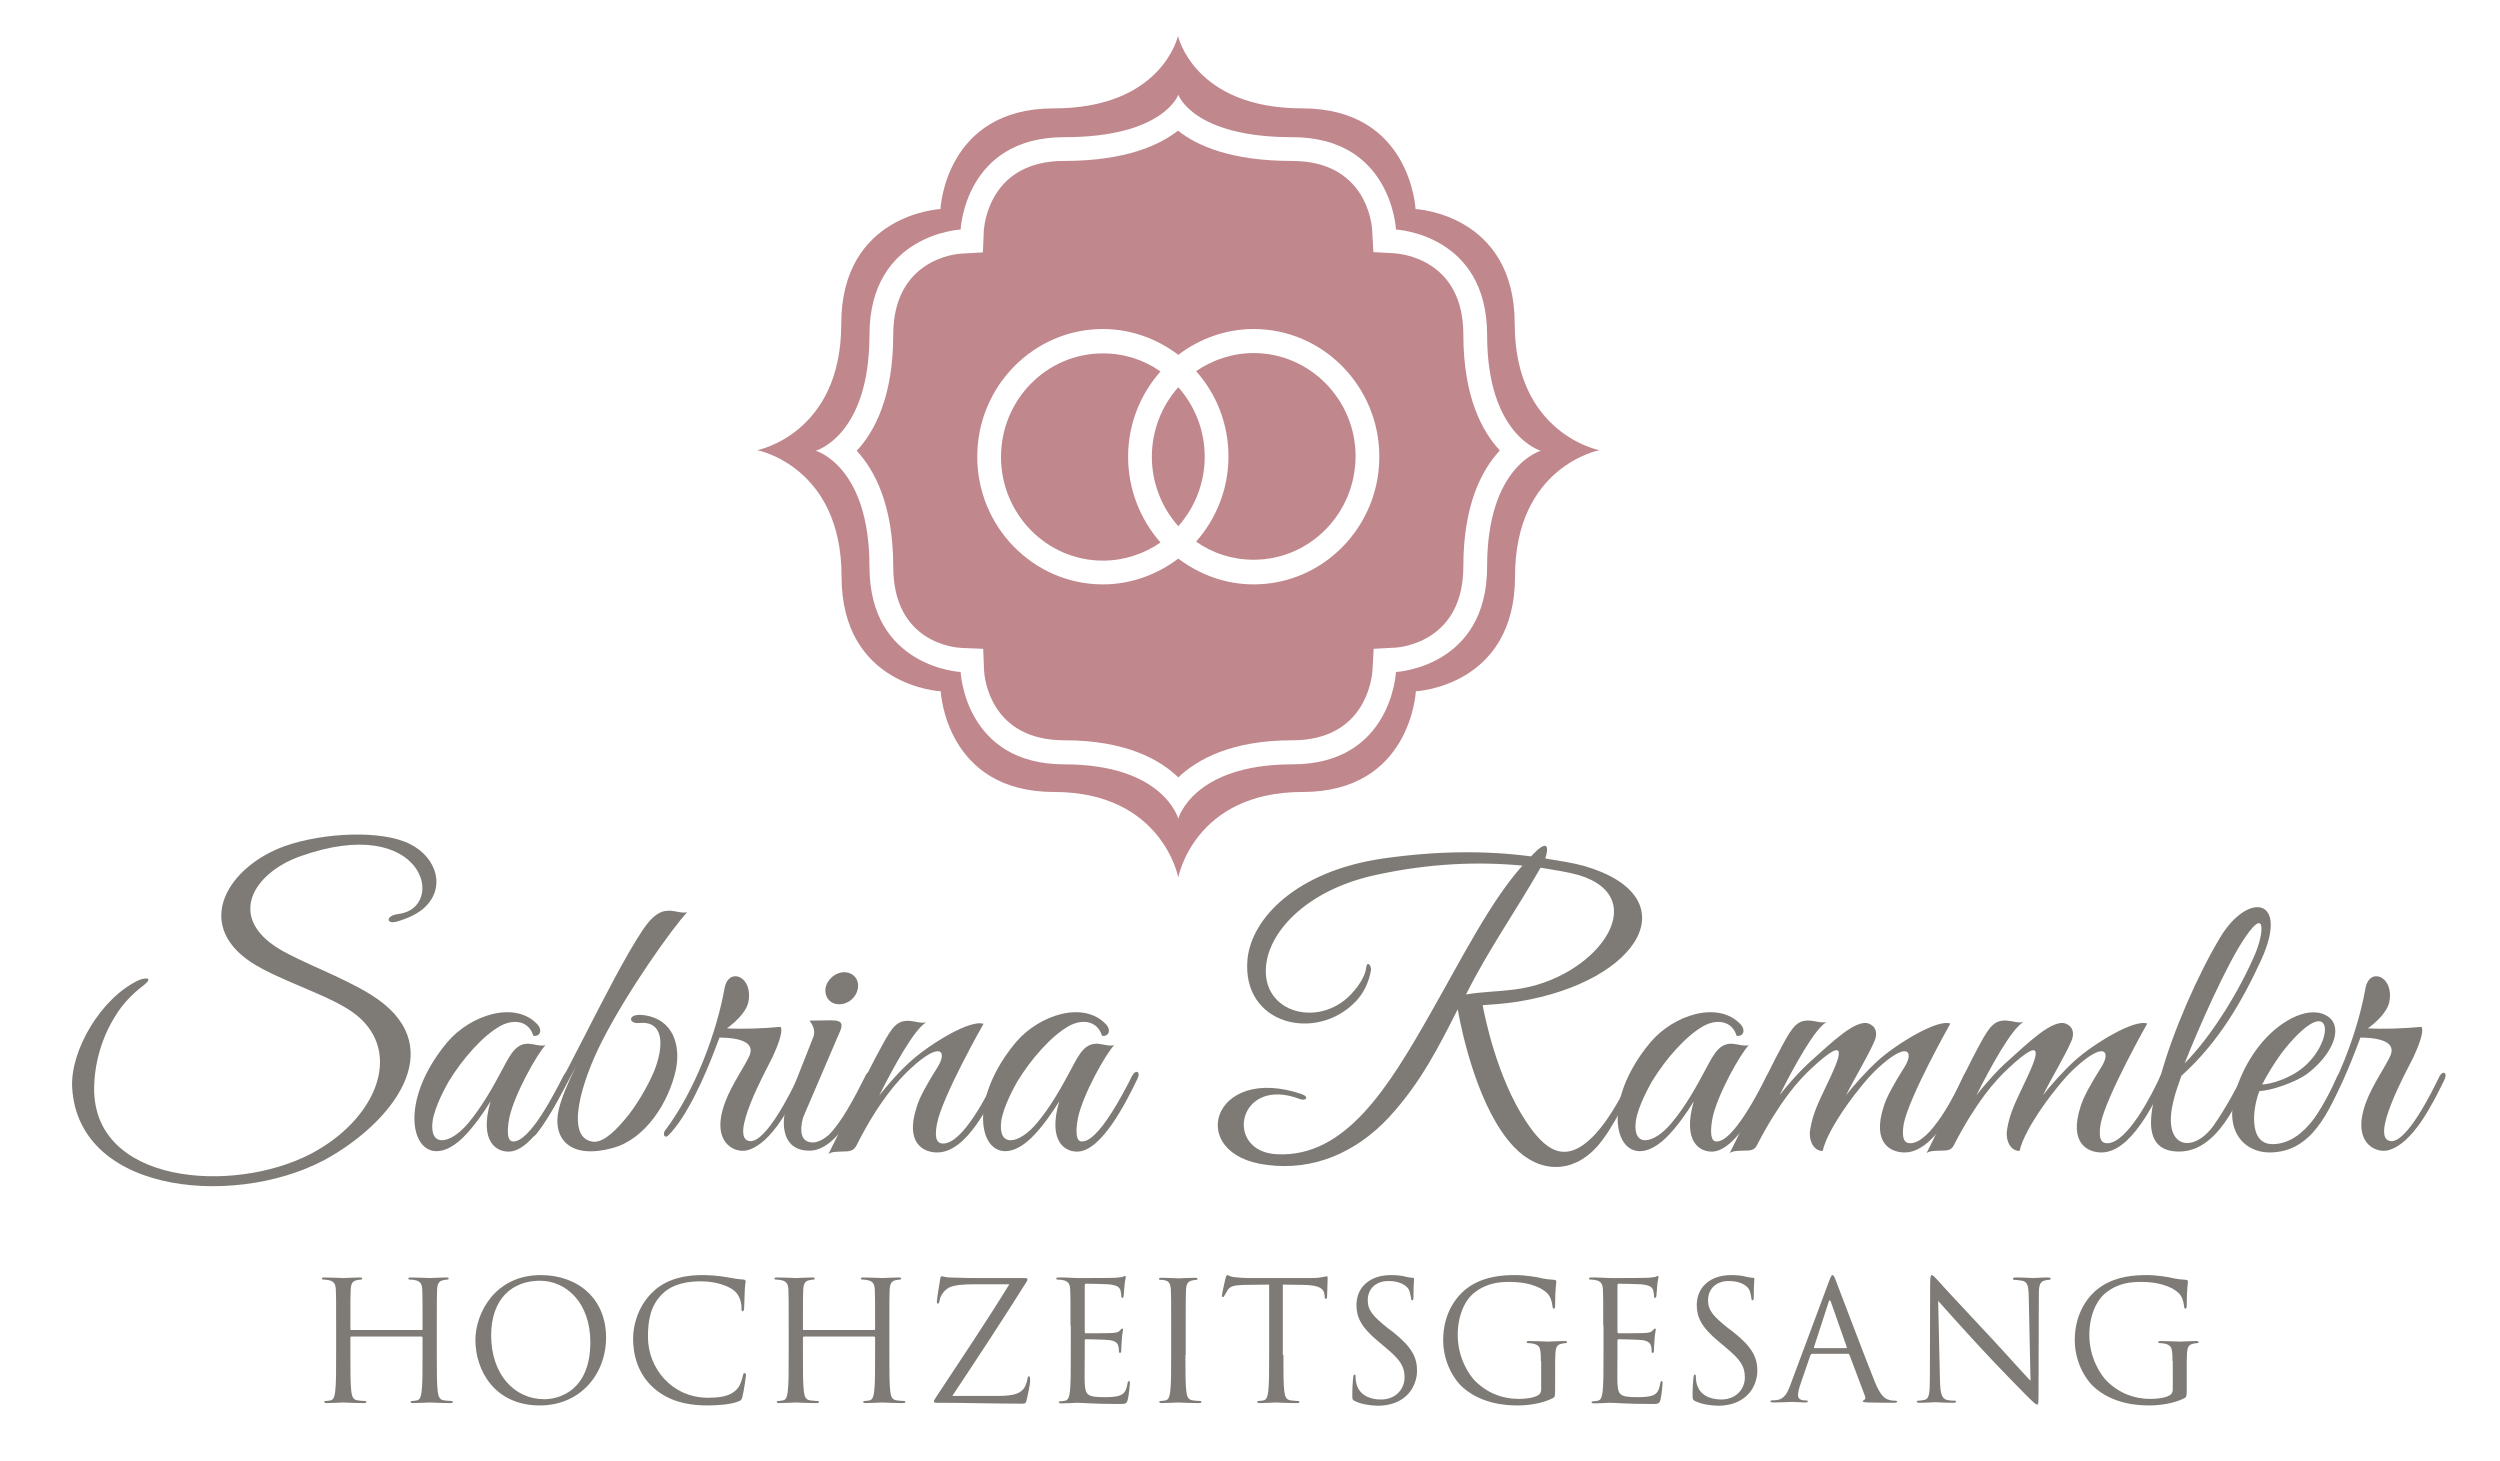 <?xml version="1.0" encoding="utf-8"?>
<!-- Generator: Adobe Illustrator 18.1.1, SVG Export Plug-In . SVG Version: 6.00 Build 0)  -->
<!DOCTYPE svg PUBLIC "-//W3C//DTD SVG 1.1//EN" "http://www.w3.org/Graphics/SVG/1.1/DTD/svg11.dtd">
<svg version="1.1" id="Ebene_1" xmlns="http://www.w3.org/2000/svg" xmlns:xlink="http://www.w3.org/1999/xlink" x="0px" y="0px"
	 viewBox="0 0 841.9 492" enable-background="new 0 0 841.9 492" xml:space="preserve">
<g>
	<g>
		<g>
			<path fill="#C0878D" d="M510.1,109.1c0-37.1-33.4-38.7-33.4-38.7s-1.6-33.9-38.1-33.9c-36.5,0-41.9-24.4-41.9-24.4
				s-5.3,24.4-41.9,24.4c-36.5,0-38.1,33.9-38.1,33.9s-33.4,1.6-33.4,38.7S255,151.6,255,151.6s28.4,5.4,28.4,42.5
				s33.4,38.7,33.4,38.7s1.6,33.9,38.1,33.9c36.5,0,41.9,28.8,41.9,28.8s5.3-28.8,41.9-28.8c36.5,0,38.1-33.9,38.1-33.9
				s33.4-1.6,33.4-38.7s28.4-42.5,28.4-42.5S510.1,146.2,510.1,109.1z M500.8,190.8c0,34-30.7,35.5-30.7,35.5s-1.4,31.1-34.9,31.1
				c-33.5,0-38.4,18.3-38.4,18.3s-4.9-18.3-38.4-18.3c-33.5,0-34.9-31.1-34.9-31.1s-30.7-1.5-30.7-35.5s-18.1-39-18.1-39
				s18.1-5,18.1-39c0-34,30.7-35.5,30.7-35.5s1.4-31.1,34.9-31.1c33.5,0,38.4-14.3,38.4-14.3s4.9,14.3,38.4,14.3
				c33.5,0,34.9,31.1,34.9,31.1s30.7,1.5,30.7,35.5c0,34,18.1,39,18.1,39S500.8,156.7,500.8,190.8z"/>
			<g>
				<path fill="#C0878D" d="M396.8,130.4c-5.5,6.2-8.9,14.4-8.9,23.4c0,9,3.4,17.2,8.9,23.4c5.5-6.2,8.9-14.4,8.9-23.4
					C405.7,144.8,402.3,136.6,396.8,130.4z"/>
				<path fill="#C0878D" d="M379.9,153.8c0-11.1,4.2-21.1,10.9-28.7c-5.5-3.9-12.2-6.1-19.4-6.1c-18.9,0-34.3,15.6-34.3,34.9
					c0,19.2,15.4,34.9,34.3,34.9c7.2,0,13.9-2.3,19.4-6.1C384,174.9,379.9,164.8,379.9,153.8z"/>
				<path fill="#C0878D" d="M422.2,118.9c-7.2,0-13.9,2.3-19.4,6.1c6.8,7.6,10.9,17.7,10.9,28.7c0,11.1-4.2,21.1-10.9,28.7
					c5.5,3.9,12.2,6.1,19.4,6.1c18.9,0,34.3-15.6,34.3-34.9C456.5,134.6,441.1,118.9,422.2,118.9z"/>
				<path fill="#C0878D" d="M492.8,112.7c0-25.2-20.7-27.2-23.1-27.4l-7.2-0.4l-0.4-7.3c-0.1-2.3-2.1-23.4-27-23.4
					c-20.5,0-32-5.1-38.4-10.2c-6.4,5-17.9,10.2-38.4,10.2c-24.8,0-26.8,21.1-27,23.5L331,85l-7.2,0.4c-2.3,0.1-23,2.2-23,27.4
					c0,20.7-6.2,32.5-12.3,39c6.1,6.6,12.3,18.3,12.3,39c0,25.6,20.7,27.3,23,27.4l7.3,0.3l0.3,7.4c0.1,2.3,2.1,23.4,27,23.4
					c20.4,0,32,6.3,38.4,12.5c6.5-6.2,18.1-12.5,38.4-12.5c24.8,0,26.8-21.1,27-23.5l0.4-7.3l7.2-0.4c2.3-0.1,23-2.2,23-27.4
					c0-20.7,6.2-32.5,12.3-39C499,145.2,492.8,133.4,492.8,112.7z M422.2,196.8c-9.5,0-18.3-3.3-25.4-8.7
					c-7.1,5.4-15.9,8.7-25.4,8.7c-23.3,0-42.3-19.3-42.3-43c0-23.7,19-43,42.3-43c9.5,0,18.3,3.3,25.4,8.7
					c7.1-5.4,15.9-8.7,25.4-8.7c23.3,0,42.3,19.3,42.3,43C464.5,177.5,445.5,196.8,422.2,196.8z"/>
			</g>
		</g>
	</g>
	<g>
		<g>
			<path fill="#7E7A76" d="M273.2,384.7c2,0.3,4.4-1.2,5.9-2.5c4.3-4.3,8.6-12.4,12.3-19.8c1-2.4,2.9-1.4,1.7,1.2
				c-3.4,7.3-10.9,23.9-20.5,23.9c-9.8,0-9.8-10.2-7.1-17l8.4-21.3c1-2.5-0.8-4.8-1.3-5.5l7.2-0.1c4.2,0,4.2,1.4,2.7,4.6l-10.5,24.5
				c0,0-1.3,2.9-1.6,3.8C269.3,380.7,269.6,384.4,273.2,384.7z M282.6,338.2c-3,0-5-2.4-4.6-5.4c0.5-3,3.4-5.4,6.3-5.4
				c3,0,5.1,2.4,4.6,5.4C288.4,335.9,285.7,338.2,282.6,338.2z"/>
			<path fill="#7E7A76" d="M315.6,388.1c-4.6,0-10.9-3.1-6.9-15.3c1-3.4,3.5-7.8,7.2-13.7c3.1-5.1,0.8-8.6-9.3,0.8
				c-4.4,4.1-10.9,11.4-18.2,25.9c-1,1.8-2.2,2-5,2c-2,0.1-3.1,0-4.4,0.8c6.3-12.4,11.6-24.9,18.1-36.6c3.4-6.3,5.1-8.5,9.3-8.2
				c1.7,0.1,3.7,0.9,5.5,0.5c-3.9,2.1-11.1,15.2-15.8,24.6c2.6-3.3,6.8-8.2,10.9-11.8c6.3-5.6,19.8-13.9,24.2-12.3
				c0,0-14,24.6-15.7,33.8c-1,5.4,0.4,6.5,2.1,6.5c6.8,0,15.2-17.1,17.9-22.6c1-2.4,3.1-1.4,1.8,1.2
				C333.3,371.5,325.7,388.1,315.6,388.1z"/>
			<path fill="#7E7A76" d="M641.4,388.1c-4.7,0-11-3.1-7.1-15.3c1-3.4,3.5-7.8,7.2-13.7c3.1-5.1,0.8-8.6-9.3,0.8
				c-5.6,5.2-16.7,19.9-18.4,27.7c-3,0-4.8-3.4-4.2-7.2c0.9-5.8,3.3-10.1,5.5-14.9c4.3-8.9,8.5-18.4-5.2-5.6
				c-4.4,4.1-10.6,11.1-18.1,25.5c-0.9,2-2.1,2.1-5,2.1c-1.8,0.1-3,0-4.3,0.8c6.3-12.4,11.4-24.6,17.8-36.4c3.4-6.3,5.1-8.5,9.3-8.2
				c1.7,0.1,3.7,0.9,5.5,0.5c-3.9,2.1-11.1,15.2-15.8,24.6c2.6-3.3,6.8-8.2,10.9-11.8c6.3-5.6,14.7-13.9,19.1-12.3
				c2.4,0.9,3.1,3.1,2,5.8c-2.4,5.5-6.4,11.9-9.6,18.3c2.6-3.3,6.9-8.2,10.9-11.8c6.3-5.6,19.9-13.9,24.2-12.3
				c0,0-13.9,24.6-15.7,33.8c-0.9,5.4,0.5,6.5,2.2,6.5c6.8,0,15.2-16.6,17.9-22.6c1-2.4,3.1-1.4,1.8,1.2
				C659,371.5,651.3,388.1,641.4,388.1z"/>
			<path fill="#7E7A76" d="M707.7,388.1c-4.7,0-11-3.1-7.1-15.3c1-3.4,3.5-7.8,7.2-13.7c3.1-5.1,0.8-8.6-9.3,0.8
				c-5.6,5.2-16.7,19.9-18.4,27.7c-3,0-4.8-3.4-4.2-7.2c0.9-5.8,3.3-10.1,5.5-14.9c4.3-8.9,8.5-18.4-5.2-5.6
				c-4.4,4.1-10.6,11.1-18.1,25.5c-0.9,2-2.1,2.1-5,2.1c-1.8,0.1-3,0-4.3,0.8c6.3-12.4,11.4-24.6,17.8-36.4c3.4-6.3,5.1-8.5,9.3-8.2
				c1.7,0.1,3.7,0.9,5.5,0.5c-3.9,2.1-11.1,15.2-15.8,24.6c2.6-3.3,6.8-8.2,10.9-11.8c6.3-5.6,14.7-13.9,19.1-12.3
				c2.4,0.9,3.1,3.1,2,5.8c-2.4,5.5-6.4,11.9-9.6,18.3c2.6-3.3,6.9-8.2,10.9-11.8c6.3-5.6,19.9-13.9,24.2-12.3
				c0,0-13.9,24.6-15.7,33.8c-0.9,5.4,0.5,6.5,2.2,6.5c6.8,0,15.2-16.6,17.9-22.6c1-2.4,3.1-1.4,1.8,1.2
				C725.4,371.5,717.6,388.1,707.7,388.1z"/>
			<g>
				<path fill="#7E7A76" d="M133.5,310.4c-3.5,0.9-3.7-2.1,0.7-2.6c16.4-2,8.9-34.4-33.2-19.4c-15.6,5.6-24.7,20.3-7.1,31.1
					c8,4.8,21.2,9.4,30.9,15.4c26.7,16.5,9.2,41.1-13,54.3c-29.6,17.7-85.3,14-87.5-22.9c-0.7-12.4,9.6-30.2,22.4-36.2
					c1.8-0.8,5.6-1.3,1.3,2c-3.5,2.7-6.7,6-9,9.8c-4.7,7.3-7.2,16.1-7.3,24.5c-0.3,32.4,46.7,35.8,72.9,22.2
					c22-11.5,31.3-34,15.4-46.8c-8.1-6.5-25.6-11.3-35.5-17.8c-19.5-13-7.6-32.3,11.5-39.1c13.1-4.6,32.6-5.4,42-0.7
					c9.3,4.6,12.4,15.3,4.3,22C140.2,307.9,137.3,309.3,133.5,310.4z"/>
				<path fill="#7E7A76" d="M171.7,387.8c-4.3,0.3-10.5-3.1-6.5-16.9c-2.1,3.4-5.6,8.6-9.4,12.3c-15,14.4-25-8.5-5.2-32.2
					c7.9-9.3,22.9-14.1,30.4-6c1.8,2,0.8,4.2-1.4,3.8c-1.4-4.8-6.3-5.9-11.1-3.3c-5.9,3.3-12.7,11-17.4,18.7
					c-1,1.8-4.6,8.2-5.4,13.2c-1.3,9.2,5.9,8.1,12,0.8c4.6-5.5,8.2-11.9,11.6-18.3c2.9-5.5,4.7-8.6,8.9-8.4c1.7,0.1,3.7,0.9,5.5,0.5
					c-2.7,2.7-10.5,16.5-12.2,24.5c-1,5.4-0.4,7.9,1.3,7.9c5.5,0.3,14.1-16.4,16.9-22c1.2-2.4,3.1-1.6,1.8,1
					C187.5,371.5,179.6,387.2,171.7,387.8z"/>
				<path fill="#7E7A76" d="M225.2,306.7h0.7c1.7,0.1,3.7,0.9,5.5,0.5c-4.7,5-20,26.3-28.8,43.7c-6.7,13.2-12.3,31.7-3.4,33.5
					c3,0.7,6.7-2,11.3-7.5c3.7-4.3,7.6-11,9.8-16.2c3.4-8.6,3.3-17-5-16.2c-3.9,0.4-4.1-3.5,1.8-2.6c9.6,1.4,12.2,10.1,10.5,18.4
					c-2.4,11-10.3,23.4-21.3,26.3c-14.9,4.1-20.4-3.7-18.1-13.1c1-4.1,3.1-9,5.8-14.4c-6,11.4-11.3,20.8-13.9,23.3
					c-1,0.9-1.8-0.5-1-1.7c8.9-11.8,26.2-50.9,37.4-67.6C219.6,308.5,222.3,306.6,225.2,306.7z"/>
				<path fill="#7E7A76" d="M251.5,387.4c-4.4,1-12.4-2.9-7.2-16.5c2-5.4,6.7-12.2,8.1-15.4c1.8-4.3-2.7-6-10.1-6.1l-1.6,4.2
					c-3.1,8.2-9.4,22.8-15.8,28.9c-1,0.9-1.8-0.5-1-1.7c10.3-13.6,17.5-33.4,20.1-48c1.3-7.3,9.8-4.1,8,4.7c-0.8,3.7-5,7.2-7.2,8.8
					c4.8,0.3,11.6,0.1,18.1-0.5c0.9,1.8-1.2,6.8-2.7,10.1c-2,4.1-15.3,28-7.5,28.4c5.4,0.1,13.5-16.2,16.2-21.8
					c1.2-2.2,2.9-1.3,1.6,1.3C266.7,371.5,260,385.3,251.5,387.4z"/>
				<path fill="#7E7A76" d="M363.2,387.8c-4.3,0.3-10.5-3.1-6.5-16.9c-2.1,3.4-5.6,8.6-9.4,12.3c-15,14.4-25-8.5-5.2-32.2
					c7.9-9.3,22.9-14.1,30.4-6c1.8,2,0.8,4.2-1.4,3.8c-1.4-4.8-6.3-5.9-11.1-3.3c-5.9,3.3-12.7,11-17.4,18.7
					c-1,1.8-4.6,8.2-5.4,13.2c-1.3,9.2,5.9,8.1,12,0.8c4.6-5.5,8.2-11.9,11.6-18.3c2.9-5.5,4.7-8.6,8.9-8.4c1.7,0.1,3.7,0.9,5.5,0.5
					c-2.7,2.7-10.5,16.5-12.2,24.5c-1,5.4-0.4,7.9,1.3,7.9c5.5,0.3,14.1-16.4,16.9-22c1.2-2.4,3.1-1.6,1.8,1
					C379.1,371.5,371.1,387.2,363.2,387.8z"/>
				<path fill="#7E7A76" d="M537.6,386.4c-8.1,8.8-19.2,8.8-27.7-0.1c-11.9-12.4-17.5-37.9-19-46.4c-6.3,12.4-12.3,24.5-23,36.2
					c-11.5,12.4-26,18.2-41.2,16.2c-27.7-3.3-18.7-34.3,11.8-23.8c2.4,0.9,1.4,2.4-0.8,1.6c-20.9-8-25.8,17.7-7.7,18.6
					c23.2,1.2,37.7-22.8,51.7-47.4c10.6-18.6,20.3-37.9,31-49.8c-14.8-1.4-31-0.8-48.7,3c-22.2,4.6-34.9,17.3-37.3,28.5
					c-3.7,17.7,17,23.8,28.3,11.8c3.3-3.5,4.8-6.8,5-8.5c0.3-3.1,1.8-1.2,1.7,0.3c-0.7,4.2-2.5,7.9-5.1,10.6
					c-13.2,13.9-38.5,8-36.5-14.1c1.3-13.9,16.6-29.8,45.7-34c18.2-2.6,34.7-2.7,49.8-0.7c5.6-6.1,6.1-3.4,4.8,0.7
					c4.7,0.8,9,1.4,13,2.5c35.6,10.3,19.4,38.9-22.1,45.7c-5.1,0.8-9.2,1-12,1.2c0.7,3.7,4.7,24.1,14.5,39
					c6.5,9.9,13.1,14.7,22.5,5.4c6.3-6.3,11.1-16.6,12.6-19.5c1.2-2.2,3.5-2.9,2.2,0C549.3,366.9,543.3,380.2,537.6,386.4z
					 M518.8,292.2c-8.2,14.4-17.5,27.5-25.1,42.7c5.1-0.9,10.2-0.9,16.5-1.7c27.1-3.4,47.1-30.7,21.5-38.5
					C527.8,293.6,523.5,293,518.8,292.2z"/>
				<path fill="#7E7A76" d="M576.9,387.8c-4.3,0.3-10.5-3.1-6.5-16.9c-2.1,3.4-5.6,8.6-9.4,12.3c-15,14.4-25-8.5-5.2-32.2
					c7.9-9.3,22.9-14.1,30.4-6c1.8,2,0.8,4.2-1.4,3.8c-1.4-4.8-6.3-5.9-11.1-3.3c-5.9,3.3-12.7,11-17.4,18.7
					c-1,1.8-4.6,8.2-5.4,13.2c-1.3,9.2,5.9,8.1,12,0.8c4.6-5.5,8.2-11.9,11.6-18.3c2.9-5.5,4.7-8.6,8.9-8.4c1.7,0.1,3.7,0.9,5.5,0.5
					c-2.7,2.7-10.5,16.5-12.2,24.5c-1,5.4-0.4,7.9,1.3,7.9c5.5,0.3,14.1-16.4,16.9-22c1.2-2.4,3.1-1.6,1.8,1
					C592.7,371.5,584.7,387.2,576.9,387.8z"/>
				<path fill="#7E7A76" d="M734.6,362.3c-0.7,2.2-2,5.4-2.7,8.6c-3.9,15.7,6.5,17.9,13.5,8.2c4.3-6.1,8-13.2,9.7-16.6
					c1.2-2.2,3.1-2,2,0.7c-3.3,6.9-10.1,24.6-23.3,24.6c-14.7,0-8.4-17.9-6.1-25.8c4.1-14.7,12.3-33.5,19.9-46.2
					c9.3-15.6,23.4-13.7,14,7.2C755.4,336.5,747.5,350.7,734.6,362.3z M756.4,315.2c-6.4,9-16.6,32.4-20.7,42.9
					c9.3-9.4,18.7-24.9,23.8-37C762.1,315.1,763.4,305.1,756.4,315.2z"/>
				<path fill="#7E7A76" d="M764.3,388.1c-6.5,0-12.4-4.3-12.6-12.6c-0.1-7.8,4.3-17.7,10.1-24.5c6.7-7.9,16.6-12.8,22.4-8.5
					c5,3.8,1.2,12.7-7.2,19.1c-4.1,3-12.6,5.8-16.1,5.8c-2,4.7-4.2,17.9,4.4,17.9c11.5,0,18.6-15.4,21.6-22.4c1-2.4,3.7-2.6,2.4,0.1
					C784.5,373.5,778.9,388.1,764.3,388.1z M769.7,352.9c-3.4,4.2-6.7,9.9-7.9,12.3c2.4,0,9.2-1.8,13.9-5.8
					C786.5,350.4,785.8,333.4,769.7,352.9z"/>
				<path fill="#7E7A76" d="M804.1,387.4c-4.4,1-12.4-2.9-7.2-16.5c2-5.4,6.7-12.2,8.1-15.4c1.8-4.3-2.7-6-10.1-6.1l-1.6,4.2
					c-3.1,8.2-9.4,22.8-15.8,28.9c-1,0.9-1.8-0.5-1-1.7c10.3-13.6,17.5-33.4,20.1-48c1.3-7.3,9.8-4.1,8,4.7c-0.8,3.7-5,7.2-7.2,8.8
					c4.8,0.3,11.6,0.1,18.1-0.5c0.9,1.8-1.2,6.8-2.7,10.1c-2,4.1-15.3,28-7.5,28.4c5.4,0.1,13.5-16.2,16.2-21.8
					c1.2-2.2,2.9-1.3,1.6,1.3C819.3,371.5,812.6,385.3,804.1,387.4z"/>
			</g>
		</g>
	</g>
	<g>
		<path fill="#7E7A76" d="M147.1,456.3c0,5.4,0,9.8,0.3,12.2c0.2,1.6,0.5,2.9,2.2,3.1c0.8,0.1,2,0.2,2.5,0.2c0.3,0,0.4,0.2,0.4,0.3
			c0,0.3-0.3,0.4-0.9,0.4c-3.1,0-6.6-0.2-6.9-0.2c-0.3,0-3.8,0.2-5.5,0.2c-0.6,0-0.9-0.1-0.9-0.4c0-0.2,0.1-0.3,0.4-0.3
			c0.5,0,1.2-0.1,1.7-0.2c1.1-0.2,1.4-1.5,1.6-3.1c0.3-2.4,0.3-6.8,0.3-12.2v-5.9c0-0.2-0.2-0.3-0.3-0.3h-23.7
			c-0.2,0-0.3,0.1-0.3,0.3v5.9c0,5.4,0,9.8,0.3,12.2c0.2,1.6,0.5,2.9,2.2,3.1c0.8,0.1,2,0.2,2.5,0.2c0.3,0,0.4,0.2,0.4,0.3
			c0,0.3-0.3,0.4-0.9,0.4c-3.1,0-6.6-0.2-6.9-0.2c-0.3,0-3.8,0.2-5.5,0.2c-0.6,0-0.9-0.1-0.9-0.4c0-0.2,0.1-0.3,0.4-0.3
			c0.5,0,1.2-0.1,1.7-0.2c1.1-0.2,1.4-1.5,1.6-3.1c0.3-2.4,0.3-6.8,0.3-12.2v-9.9c0-8.7,0-10.3-0.1-12.1c-0.1-1.9-0.6-2.8-2.4-3.2
			c-0.4-0.1-1.4-0.2-1.9-0.2c-0.2,0-0.4-0.1-0.4-0.3c0-0.3,0.3-0.4,0.9-0.4c2.5,0,6,0.2,6.3,0.2c0.3,0,3.8-0.2,5.5-0.2
			c0.6,0,0.9,0.1,0.9,0.4c0,0.2-0.2,0.3-0.4,0.3c-0.4,0-0.7,0.1-1.4,0.2c-1.5,0.3-2,1.2-2.1,3.2c-0.1,1.8-0.1,3.4-0.1,12.1v1.2
			c0,0.3,0.2,0.3,0.3,0.3h23.7c0.2,0,0.3-0.1,0.3-0.3v-1.2c0-8.7,0-10.3-0.1-12.1c-0.1-1.9-0.6-2.8-2.4-3.2
			c-0.4-0.1-1.4-0.2-1.9-0.2c-0.2,0-0.4-0.1-0.4-0.3c0-0.3,0.3-0.4,0.9-0.4c2.5,0,6,0.2,6.3,0.2c0.3,0,3.8-0.2,5.5-0.2
			c0.6,0,0.9,0.1,0.9,0.4c0,0.2-0.2,0.3-0.4,0.3c-0.4,0-0.7,0.1-1.4,0.2c-1.5,0.3-2,1.2-2.1,3.2c-0.1,1.8-0.1,3.4-0.1,12.1V456.3z"
			/>
		<path fill="#7E7A76" d="M182.1,429.4c12.6,0,22,8,22,21c0,12.5-8.8,22.9-22.3,22.9c-15.3,0-21.7-11.9-21.7-22
			C160.1,442.2,166.7,429.4,182.1,429.4z M183.3,471.2c5,0,15.5-2.9,15.5-19.2c0-13.4-8.2-20.7-17-20.7c-9.4,0-16.4,6.2-16.4,18.4
			C165.4,462.8,173.2,471.2,183.3,471.2z"/>
		<path fill="#7E7A76" d="M220,467.3c-5.4-4.9-6.8-11.3-6.8-16.6c0-3.8,1.3-10.3,6.3-15.3c3.4-3.4,8.5-6,17.1-6
			c2.2,0,5.4,0.2,8.1,0.7c2.1,0.4,3.9,0.7,5.7,0.8c0.6,0.1,0.7,0.3,0.7,0.6c0,0.4-0.2,1.1-0.3,3.1c-0.1,1.8-0.1,4.9-0.2,5.8
			s-0.2,1.2-0.5,1.2c-0.4,0-0.4-0.4-0.4-1.2c0-2.2-0.9-4.5-2.4-5.7c-2-1.7-6.3-3.2-11.2-3.2c-7.4,0-10.9,2.2-12.9,4.1
			c-4.1,3.9-5,8.9-5,14.6c0,10.7,8.2,20.5,20.2,20.5c4.2,0,7.5-0.5,9.7-2.8c1.2-1.2,1.9-3.7,2.1-4.7c0.1-0.6,0.2-0.8,0.6-0.8
			c0.3,0,0.4,0.4,0.4,0.8c0,0.4-0.7,5.3-1.2,7.2c-0.3,1.1-0.4,1.2-1.5,1.6c-2.2,0.9-6.5,1.3-10.1,1.3
			C230,473.3,224.4,471.2,220,467.3z"/>
		<path fill="#7E7A76" d="M299.5,456.3c0,5.4,0,9.8,0.3,12.2c0.2,1.6,0.5,2.9,2.2,3.1c0.8,0.1,2,0.2,2.5,0.2c0.3,0,0.4,0.2,0.4,0.3
			c0,0.3-0.3,0.4-0.9,0.4c-3.1,0-6.6-0.2-6.9-0.2c-0.3,0-3.8,0.2-5.5,0.2c-0.6,0-0.9-0.1-0.9-0.4c0-0.2,0.1-0.3,0.4-0.3
			c0.5,0,1.2-0.1,1.7-0.2c1.1-0.2,1.4-1.5,1.6-3.1c0.3-2.4,0.3-6.8,0.3-12.2v-5.9c0-0.2-0.2-0.3-0.3-0.3h-23.7
			c-0.2,0-0.3,0.1-0.3,0.3v5.9c0,5.4,0,9.8,0.3,12.2c0.2,1.6,0.5,2.9,2.2,3.1c0.8,0.1,2,0.2,2.5,0.2c0.3,0,0.4,0.2,0.4,0.3
			c0,0.3-0.3,0.4-0.9,0.4c-3.1,0-6.6-0.2-6.9-0.2c-0.3,0-3.8,0.2-5.5,0.2c-0.6,0-0.9-0.1-0.9-0.4c0-0.2,0.1-0.3,0.4-0.3
			c0.5,0,1.2-0.1,1.7-0.2c1.1-0.2,1.4-1.5,1.6-3.1c0.3-2.4,0.3-6.8,0.3-12.2v-9.9c0-8.7,0-10.3-0.1-12.1c-0.1-1.9-0.6-2.8-2.4-3.2
			c-0.4-0.1-1.4-0.2-1.9-0.2c-0.2,0-0.4-0.1-0.4-0.3c0-0.3,0.3-0.4,0.9-0.4c2.5,0,6,0.2,6.3,0.2c0.3,0,3.8-0.2,5.5-0.2
			c0.6,0,0.9,0.1,0.9,0.4c0,0.2-0.2,0.3-0.4,0.3c-0.4,0-0.7,0.1-1.4,0.2c-1.5,0.3-2,1.2-2.1,3.2c-0.1,1.8-0.1,3.4-0.1,12.1v1.2
			c0,0.3,0.2,0.3,0.3,0.3h23.7c0.2,0,0.3-0.1,0.3-0.3v-1.2c0-8.7,0-10.3-0.1-12.1c-0.1-1.9-0.6-2.8-2.4-3.2
			c-0.4-0.1-1.4-0.2-1.9-0.2c-0.2,0-0.4-0.1-0.4-0.3c0-0.3,0.3-0.4,0.9-0.4c2.5,0,6,0.2,6.3,0.2c0.3,0,3.8-0.2,5.5-0.2
			c0.6,0,0.9,0.1,0.9,0.4c0,0.2-0.2,0.3-0.4,0.3c-0.4,0-0.7,0.1-1.4,0.2c-1.5,0.3-2,1.2-2.1,3.2c-0.1,1.8-0.1,3.4-0.1,12.1V456.3z"
			/>
		<path fill="#7E7A76" d="M336.1,470.1c5.9,0,7.7-1.1,8.8-2.7c0.5-0.7,1-2.2,1.1-3c0.1-0.6,0.2-0.9,0.5-0.9c0.3,0,0.4,0.2,0.4,1.3
			c0,1.7-0.8,5-1.1,6.4c-0.3,1.3-0.4,1.5-1.7,1.5c-9.4,0-18.8-0.3-28.6-0.3c-0.7,0-1-0.1-1-0.4c0-0.3,0.1-0.6,0.8-1.6
			c8.3-12.6,16.8-25.2,24.6-37.9h-12.2c-2.9,0-6.3,0.2-8.1,1.1c-2,1.1-3,3.1-3.2,4.4c-0.1,0.8-0.3,1-0.6,1c-0.3,0-0.3-0.3-0.3-0.7
			c0-0.7,0.8-5.8,1.1-7.4c0.1-0.8,0.2-1.1,0.6-1.1c0.5,0,0.8,0.3,2.4,0.4c5.3,0.2,8,0.2,9.7,0.2h15.6c0.8,0,1.1,0.1,1.1,0.4
			c0,0.2,0,0.3-0.2,0.7c-8.1,12.9-16.6,25.8-25.1,38.6H336.1z"/>
		<path fill="#7E7A76" d="M360.5,446.4c0-8.7,0-10.3-0.1-12.1c-0.1-1.9-0.6-2.8-2.4-3.2c-0.4-0.1-1.4-0.2-1.9-0.2
			c-0.2,0-0.4-0.1-0.4-0.3c0-0.3,0.3-0.4,0.9-0.4c1.3,0,2.8,0,4,0.1l2.3,0.1c0.4,0,11.5,0,12.8-0.1c1.1-0.1,2-0.2,2.4-0.3
			c0.3-0.1,0.5-0.3,0.8-0.3c0.2,0,0.2,0.2,0.2,0.5c0,0.4-0.3,1.1-0.4,2.6c-0.1,0.6-0.2,3-0.3,3.7c-0.1,0.3-0.2,0.6-0.4,0.6
			c-0.3,0-0.4-0.3-0.4-0.7c0-0.4-0.1-1.3-0.3-2c-0.4-0.9-1-1.6-4-1.9c-1-0.1-7.1-0.2-7.7-0.2c-0.2,0-0.3,0.2-0.3,0.6v15.5
			c0,0.4,0.1,0.6,0.3,0.6c0.7,0,7.6,0,8.9-0.1c1.3-0.1,2.1-0.2,2.6-0.8c0.4-0.4,0.6-0.7,0.8-0.7c0.2,0,0.3,0.1,0.3,0.4
			s-0.3,1.3-0.4,3.1c-0.1,1.1-0.2,3.2-0.2,3.6c0,0.4,0,1.1-0.4,1.1c-0.3,0-0.4-0.2-0.4-0.5c0-0.6,0-1.1-0.2-1.8
			c-0.2-0.8-0.7-1.7-2.9-2c-1.5-0.2-7.1-0.3-8-0.3c-0.3,0-0.4,0.2-0.4,0.4v4.9c0,1.9-0.1,8.4,0,9.6c0.2,3.9,1,4.6,6.5,4.6
			c1.5,0,3.9,0,5.4-0.6c1.5-0.6,2.1-1.7,2.5-4c0.1-0.6,0.2-0.8,0.5-0.8c0.3,0,0.3,0.4,0.3,0.8c0,0.4-0.4,4.3-0.7,5.4
			c-0.4,1.5-0.8,1.5-3,1.5c-4.2,0-7.3-0.1-9.5-0.2c-2.2-0.1-3.5-0.2-4.4-0.2c-0.1,0-1.1,0-2.2,0.1c-1.1,0-2.4,0.1-3.2,0.1
			c-0.6,0-0.9-0.1-0.9-0.4c0-0.2,0.1-0.3,0.4-0.3c0.5,0,1.2-0.1,1.7-0.2c1.1-0.2,1.4-1.5,1.6-3.1c0.3-2.4,0.3-6.8,0.3-12.2V446.4z"
			/>
		<path fill="#7E7A76" d="M399.2,456.3c0,5.4,0,9.8,0.3,12.2c0.2,1.6,0.5,2.9,2.2,3.1c0.8,0.1,2,0.2,2.5,0.2c0.3,0,0.4,0.2,0.4,0.3
			c0,0.3-0.3,0.4-0.9,0.4c-3.1,0-6.6-0.2-6.9-0.2c-0.3,0-3.8,0.2-5.5,0.2c-0.6,0-0.9-0.1-0.9-0.4c0-0.2,0.1-0.3,0.4-0.3
			c0.5,0,1.2-0.1,1.7-0.2c1.1-0.2,1.4-1.5,1.6-3.1c0.3-2.4,0.3-6.8,0.3-12.2v-9.9c0-8.7,0-10.3-0.1-12.1c-0.1-1.9-0.7-2.9-1.9-3.1
			c-0.6-0.2-1.3-0.2-1.7-0.2c-0.2,0-0.4-0.1-0.4-0.3c0-0.3,0.3-0.4,0.9-0.4c1.8,0,5.4,0.2,5.7,0.2c0.3,0,3.8-0.2,5.5-0.2
			c0.6,0,0.9,0.1,0.9,0.4c0,0.2-0.2,0.3-0.4,0.3c-0.4,0-0.7,0.1-1.4,0.2c-1.5,0.3-2,1.2-2.1,3.2c-0.1,1.8-0.1,3.4-0.1,12.1V456.3z"
			/>
		<path fill="#7E7A76" d="M432.2,456.3c0,5.4,0,9.8,0.3,12.2c0.2,1.6,0.5,2.9,2.2,3.1c0.8,0.1,2,0.2,2.5,0.2c0.3,0,0.4,0.2,0.4,0.3
			c0,0.3-0.3,0.4-0.9,0.4c-3.1,0-6.6-0.2-6.9-0.2s-3.8,0.2-5.5,0.2c-0.6,0-0.9-0.1-0.9-0.4c0-0.2,0.1-0.3,0.4-0.3
			c0.5,0,1.2-0.1,1.7-0.2c1.1-0.2,1.4-1.5,1.6-3.1c0.3-2.4,0.3-6.8,0.3-12.2v-23.7l-8.3,0.1c-3.5,0.1-4.8,0.4-5.7,1.8
			c-0.6,1-0.8,1.3-1,1.7c-0.2,0.4-0.3,0.6-0.6,0.6c-0.2,0-0.3-0.2-0.3-0.5c0-0.6,1.1-5.4,1.2-5.8c0.1-0.3,0.3-1.1,0.6-1.1
			c0.4,0,1,0.6,2.5,0.7c1.6,0.2,3.8,0.3,4.4,0.3h21c1.8,0,3.1-0.1,4-0.3c0.8-0.1,1.3-0.3,1.6-0.3c0.3,0,0.3,0.3,0.3,0.7
			c0,1.7-0.2,5.5-0.2,6.2c0,0.5-0.2,0.7-0.4,0.7c-0.3,0-0.4-0.2-0.4-1l-0.1-0.6c-0.2-1.7-1.5-3-6.9-3.1l-7.1-0.1V456.3z"/>
		<path fill="#7E7A76" d="M456.2,471.8c-0.8-0.4-0.8-0.6-0.8-2.1c0-2.8,0.2-5,0.3-5.9c0.1-0.6,0.2-0.9,0.4-0.9
			c0.3,0,0.4,0.2,0.4,0.6c0,0.5,0,1.3,0.2,2.1c0.8,4.1,4.5,5.7,8.3,5.7c5.4,0,8-3.9,8-7.4c0-3.9-1.6-6.1-6.4-10.1l-2.5-2.1
			c-5.9-4.9-7.3-8.3-7.3-12.2c0-6,4.5-10.1,11.6-10.1c2.2,0,3.8,0.2,5.2,0.6c1.1,0.2,1.5,0.3,2,0.3c0.4,0,0.6,0.1,0.6,0.4
			s-0.2,2.1-0.2,5.9c0,0.9-0.1,1.3-0.4,1.3c-0.3,0-0.4-0.3-0.4-0.7c-0.1-0.7-0.4-2.2-0.7-2.8c-0.3-0.6-1.8-3-7-3
			c-3.9,0-6.9,2.4-6.9,6.5c0,3.2,1.5,5.2,6.8,9.4l1.6,1.2c6.6,5.2,8.2,8.7,8.2,13.2c0,2.3-0.9,6.6-4.8,9.3c-2.4,1.7-5.4,2.4-8.5,2.4
			C461.1,473.3,458.5,472.9,456.2,471.8z"/>
		<path fill="#7E7A76" d="M518.9,458.3c0-4.5-0.3-5.2-2.5-5.8c-0.4-0.1-1.4-0.2-1.9-0.2c-0.2,0-0.4-0.1-0.4-0.3
			c0-0.3,0.3-0.4,0.9-0.4c2.5,0,6,0.2,6.3,0.2c0.3,0,3.8-0.2,5.5-0.2c0.6,0,0.9,0.1,0.9,0.4c0,0.2-0.2,0.3-0.4,0.3
			c-0.4,0-0.7,0.1-1.4,0.2c-1.5,0.3-2,1.2-2.1,3.2c-0.1,1.8-0.1,3.5-0.1,5.8v6.3c0,2.5-0.1,2.6-0.7,3c-3.6,1.9-8.6,2.5-11.9,2.5
			c-4.3,0-12.2-0.6-18.4-6c-3.4-3-6.7-9-6.7-16c0-9,4.4-15.3,9.4-18.4c5-3.1,10.6-3.5,14.9-3.5c3.5,0,7.5,0.7,8.6,1
			c1.2,0.3,3.1,0.5,4.5,0.6c0.6,0.1,0.7,0.3,0.7,0.5c0,0.8-0.4,2.4-0.4,8c0,0.9-0.1,1.2-0.5,1.2c-0.3,0-0.3-0.3-0.4-0.8
			c-0.1-0.8-0.3-2.4-1.2-3.7c-1.4-2.1-5.9-4.5-13.2-4.5c-3.5,0-7.7,0.3-12,3.7c-3.2,2.6-5.5,7.7-5.5,14.2c0,7.9,4,13.6,5.9,15.5
			c4.4,4.3,9.5,6,14.7,6c2,0,4.9-0.3,6.4-1.2c0.7-0.4,1.1-1,1.1-2V458.3z"/>
		<path fill="#7E7A76" d="M539.9,446.4c0-8.7,0-10.3-0.1-12.1c-0.1-1.9-0.6-2.8-2.4-3.2c-0.4-0.1-1.4-0.2-1.9-0.2
			c-0.2,0-0.4-0.1-0.4-0.3c0-0.3,0.3-0.4,0.9-0.4c1.3,0,2.8,0,4,0.1l2.3,0.1c0.4,0,11.5,0,12.8-0.1c1.1-0.1,2-0.2,2.4-0.3
			c0.3-0.1,0.5-0.3,0.8-0.3c0.2,0,0.2,0.2,0.2,0.5c0,0.4-0.3,1.1-0.4,2.6c-0.1,0.6-0.2,3-0.3,3.7c-0.1,0.3-0.2,0.6-0.4,0.6
			c-0.3,0-0.4-0.3-0.4-0.7c0-0.4-0.1-1.3-0.3-2c-0.4-0.9-1-1.6-4-1.9c-1-0.1-7.1-0.2-7.7-0.2c-0.2,0-0.3,0.2-0.3,0.6v15.5
			c0,0.4,0.1,0.6,0.3,0.6c0.7,0,7.6,0,8.9-0.1c1.3-0.1,2.1-0.2,2.6-0.8c0.4-0.4,0.6-0.7,0.8-0.7c0.2,0,0.3,0.1,0.3,0.4
			s-0.3,1.3-0.4,3.1c-0.1,1.1-0.2,3.2-0.2,3.6c0,0.4,0,1.1-0.4,1.1c-0.3,0-0.4-0.2-0.4-0.5c0-0.6,0-1.1-0.2-1.8
			c-0.2-0.8-0.7-1.7-2.9-2c-1.5-0.2-7.1-0.3-8-0.3c-0.3,0-0.4,0.2-0.4,0.4v4.9c0,1.9-0.1,8.4,0,9.6c0.2,3.9,1,4.6,6.5,4.6
			c1.5,0,3.9,0,5.4-0.6c1.5-0.6,2.1-1.7,2.5-4c0.1-0.6,0.2-0.8,0.5-0.8c0.3,0,0.3,0.4,0.3,0.8c0,0.4-0.4,4.3-0.7,5.4
			c-0.4,1.5-0.8,1.5-3,1.5c-4.2,0-7.3-0.1-9.5-0.2c-2.2-0.1-3.5-0.2-4.4-0.2c-0.1,0-1.1,0-2.2,0.1c-1.1,0-2.4,0.1-3.2,0.1
			c-0.6,0-0.9-0.1-0.9-0.4c0-0.2,0.1-0.3,0.4-0.3c0.5,0,1.2-0.1,1.7-0.2c1.1-0.2,1.4-1.5,1.6-3.1c0.3-2.4,0.3-6.8,0.3-12.2V446.4z"
			/>
		<path fill="#7E7A76" d="M570.8,471.8c-0.8-0.4-0.8-0.6-0.8-2.1c0-2.8,0.2-5,0.3-5.9c0.1-0.6,0.2-0.9,0.4-0.9
			c0.3,0,0.4,0.2,0.4,0.6c0,0.5,0,1.3,0.2,2.1c0.8,4.1,4.5,5.7,8.3,5.7c5.4,0,8-3.9,8-7.4c0-3.9-1.6-6.1-6.4-10.1l-2.5-2.1
			c-5.9-4.9-7.3-8.3-7.3-12.2c0-6,4.5-10.1,11.6-10.1c2.2,0,3.8,0.2,5.2,0.6c1.1,0.2,1.5,0.3,2,0.3c0.4,0,0.6,0.1,0.6,0.4
			s-0.2,2.1-0.2,5.9c0,0.9-0.1,1.3-0.4,1.3c-0.3,0-0.4-0.3-0.4-0.7c-0.1-0.7-0.4-2.2-0.7-2.8c-0.3-0.6-1.8-3-7-3
			c-3.9,0-6.9,2.4-6.9,6.5c0,3.2,1.5,5.2,6.8,9.4l1.6,1.2c6.6,5.2,8.2,8.7,8.2,13.2c0,2.3-0.9,6.6-4.8,9.3c-2.4,1.7-5.4,2.4-8.5,2.4
			C575.7,473.3,573.1,472.9,570.8,471.8z"/>
		<path fill="#7E7A76" d="M615.9,431.6c0.7-1.8,0.9-2.2,1.2-2.2c0.3,0,0.6,0.3,1.2,2c0.8,2.1,9.6,25.3,13,33.8c2,5,3.6,5.9,4.8,6.2
			c0.8,0.3,1.7,0.3,2.2,0.3c0.3,0,0.6,0.1,0.6,0.3c0,0.3-0.5,0.4-1.1,0.4c-0.8,0-4.9,0-8.8-0.1c-1.1-0.1-1.7-0.1-1.7-0.4
			c0-0.2,0.2-0.3,0.4-0.4c0.3-0.1,0.7-0.6,0.3-1.5l-5.2-13.8c-0.1-0.2-0.2-0.3-0.5-0.3h-12c-0.3,0-0.4,0.2-0.6,0.4l-3.4,9.9
			c-0.5,1.4-0.8,2.7-0.8,3.8c0,1.1,1.2,1.6,2.1,1.6h0.6c0.4,0,0.6,0.1,0.6,0.3c0,0.3-0.3,0.4-0.8,0.4c-1.3,0-3.8-0.2-4.4-0.2
			c-0.6,0-3.7,0.2-6.3,0.2c-0.7,0-1.1-0.1-1.1-0.4c0-0.2,0.2-0.3,0.5-0.3c0.4,0,1.2-0.1,1.6-0.1c2.6-0.3,3.7-2.5,4.7-5.3
			L615.9,431.6z M621.7,454c0.3,0,0.3-0.2,0.2-0.4l-5.3-15.1c-0.3-0.8-0.6-0.8-0.8,0l-4.9,15.1c-0.1,0.3,0,0.4,0.2,0.4H621.7z"/>
		<path fill="#7E7A76" d="M653.3,464.9c0.1,4.6,0.7,6,2.2,6.5c1.1,0.3,2.3,0.3,2.8,0.3c0.3,0,0.4,0.1,0.4,0.3c0,0.3-0.3,0.4-1,0.4
			c-3.2,0-5.4-0.2-5.9-0.2c-0.5,0-2.9,0.2-5.4,0.2c-0.6,0-0.9-0.1-0.9-0.4c0-0.2,0.2-0.3,0.4-0.3c0.4,0,1.5-0.1,2.3-0.3
			c1.4-0.4,1.7-2,1.7-7.1l0.1-32.1c0-2.2,0.2-2.8,0.6-2.8c0.4,0,1.4,1.2,2,1.8c0.8,1,9.2,10,17.8,19.2c5.5,5.9,11.6,12.8,13.4,14.6
			l-0.6-28.4c-0.1-3.6-0.4-4.9-2.2-5.3c-1-0.2-2.3-0.3-2.7-0.3c-0.4,0-0.4-0.2-0.4-0.4c0-0.3,0.4-0.4,1.1-0.4c2.5,0,5.2,0.2,5.8,0.2
			c0.6,0,2.5-0.2,4.8-0.2c0.6,0,1,0.1,1,0.4c0,0.2-0.2,0.4-0.6,0.4c-0.3,0-0.7,0-1.3,0.2c-1.8,0.4-2.1,1.6-2.1,5l-0.1,32.8
			c0,3.7-0.1,4-0.5,4c-0.4,0-1.1-0.6-4.1-3.6c-0.6-0.6-8.7-8.8-14.6-15.2c-6.5-7-12.8-14.1-14.6-16.1L653.3,464.9z"/>
		<path fill="#7E7A76" d="M731.6,458.3c0-4.5-0.3-5.2-2.5-5.8c-0.4-0.1-1.4-0.2-1.9-0.2c-0.2,0-0.4-0.1-0.4-0.3
			c0-0.3,0.3-0.4,0.9-0.4c2.5,0,6,0.2,6.3,0.2c0.3,0,3.8-0.2,5.5-0.2c0.6,0,0.9,0.1,0.9,0.4c0,0.2-0.2,0.3-0.4,0.3
			c-0.4,0-0.7,0.1-1.4,0.2c-1.5,0.3-2,1.2-2.1,3.2c-0.1,1.8-0.1,3.5-0.1,5.8v6.3c0,2.5-0.1,2.6-0.7,3c-3.6,1.9-8.6,2.5-11.9,2.5
			c-4.3,0-12.2-0.6-18.4-6c-3.4-3-6.7-9-6.7-16c0-9,4.4-15.3,9.4-18.4c5-3.1,10.6-3.5,14.9-3.5c3.5,0,7.5,0.7,8.6,1
			c1.2,0.3,3.1,0.5,4.5,0.6c0.6,0.1,0.7,0.3,0.7,0.5c0,0.8-0.4,2.4-0.4,8c0,0.9-0.1,1.2-0.5,1.2c-0.3,0-0.3-0.3-0.4-0.8
			c-0.1-0.8-0.3-2.4-1.2-3.7c-1.4-2.1-5.9-4.5-13.2-4.5c-3.5,0-7.7,0.3-12,3.7c-3.2,2.6-5.5,7.7-5.5,14.2c0,7.9,4,13.6,5.9,15.5
			c4.4,4.3,9.5,6,14.7,6c2,0,4.9-0.3,6.4-1.2c0.7-0.4,1.1-1,1.1-2V458.3z"/>
	</g>
</g>
</svg>
